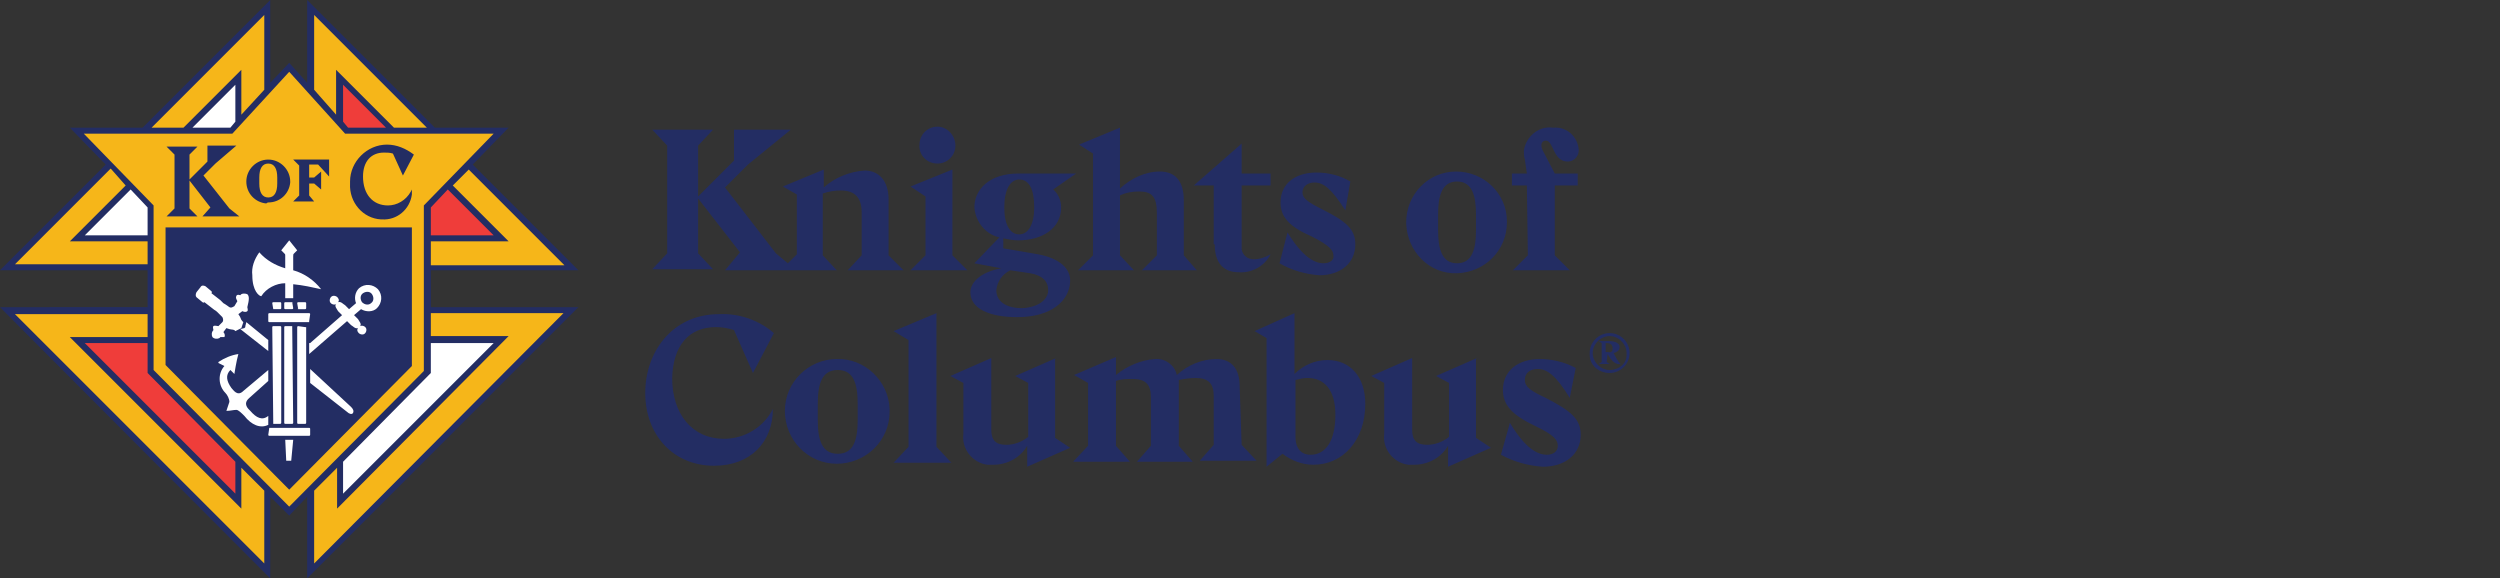 <svg xmlns="http://www.w3.org/2000/svg" viewBox="0 0 250.678 58" class="ng-scope"><rect x="0" y="0" width="250.678" height="58" fill="#333333" stroke="none"/><path fill="#232d63" d="M159.4 35.4c0-1.1.9-2 2-2s2 .9 2 2-.9 2-2 2-2-.8-2-1.8zm3.7 0c0-.9-.8-1.7-1.7-1.7s-1.7.8-1.7 1.7.8 1.7 1.7 1.7 1.7-.6 1.7-1.5zm-1.9.1-.1.8.3.2h-1.1l.3-.2v-1.9l-.3-.2h1c.8 0 1.1.3 1.1.6s-.2.5-.6.6c.2.4.4.8.7 1.1-.5.1-.9-.3-1.3-1m.5-.6c0-.3-.2-.5-.6-.5h-.1v.9h.2c.4.1.5-.1.5-.4m-3.2 8.7c0 1.9-1.5 3.2-3.8 3.2q-2.25-.15-4.2-1.2l.9-3.2c.9 1.5 2.2 3.2 3.7 3.2.6 0 1.1-.3 1.1-.9s-.4-1.1-2.3-2c-2.3-1.1-3.2-2.1-3.2-3.6 0-1.9 1.5-3.1 3.7-3.1 1.2 0 2.5.3 3.6.9l-.6 3c-1.4-2.3-2.3-2.9-3.2-2.9-.8 0-1.3.4-1.3 1.1s.6 1.1 2.1 1.8c2.5 1.3 3.5 2.1 3.5 3.7m-10.4-7.7-4.1 1.8 1.3.7v5.4c-.6.5-1.4.8-2.2.8-1 0-1.5-.4-1.5-1.5v-7.2l-4.1 1.8 1.3.7v5.1c-.2 1.5.9 2.9 2.4 3.1h.6c1.4 0 2.7-.7 3.4-1.9v2.1l4.3-1.9-1.5-1v-8zm-11.2 4.6c0 3.6-2.2 6.1-5.2 6.1-1.1 0-2.2-.4-3.1-1.1l-1.6 1.3V33.9l-1.2-.7 4-1.8v6.1c.9-.9 2.1-1.4 3.3-1.4 2.3 0 3.8 1.7 3.8 4.4m-3 1.1c0-2.5-1.1-3.7-2.8-3.7-.4 0-.8.1-1.2.2v5.7c0 1.3.7 1.8 1.5 1.8 1.6 0 2.5-1.5 2.5-4m-9.6-2.9c0-1.8-.9-2.7-2.3-2.7-1.5 0-2.9.6-4 1.6-.2-1-1.2-1.7-2.2-1.6-1.4.1-2.8.7-3.9 1.6v-1.8l-4.2 1.8 1.4.8v6.3l-1.5 1.6h5.7l-1.4-1.6v-6.5c.5-.2 1.1-.2 1.7-.2 1.3 0 1.8.6 1.8 1.8v4.9l-1.4 1.6h5.6l-1.4-1.6v-6.6c.5-.1 1.1-.2 1.7-.2 1.3 0 1.8.6 1.8 1.8v4.9l-1.4 1.6h5.7l-1.5-1.6zm-18.4-2.8-4.1 1.8 1.3.7v5.4c-.6.5-1.4.8-2.2.8-1 0-1.5-.4-1.5-1.5v-7.2l-4.1 1.8 1.3.7v5.1c-.2 1.5.9 2.9 2.4 3.1h.6c1.4 0 2.7-.7 3.4-1.9v2.1l4.3-1.9-1.5-1v-8zm-12-4.5-4.3 1.8 1.5.9v10.7l-1.5 1.6h5.8l-1.5-1.6zm-4.7 9.9c0 2.9-2.4 5.2-5.3 5.2s-5.2-2.4-5.2-5.3 2.4-5.2 5.2-5.2c2.8-.1 5.2 2.2 5.3 5zm-3.2-.8c0-2-.4-3.4-2-3.4s-2 1.4-2 3.4v1.6c0 2 .4 3.4 2 3.4s2-1.4 2-3.4zm-14.2-7.7q.9 0 1.8.3l1.9 4.3 2.1-4c-1.5-1.3-3.5-2-5.5-1.9-4.7 0-7.4 3.8-7.4 7.9 0 4.2 2.8 7.3 6.9 7.3 3.7 0 5.9-2.4 5.9-5.7-.9 1.8-2.8 3-4.9 3-3.2 0-5.2-2.5-5.2-6.1.1-3.3 1.7-5.1 4.4-5.1m81.4-7.2-1.5 1.5h5.7l-1.5-1.5v-7h2.3v-1.2h-2.3l-1.2-2.3c-.3-.6-.1-1 .3-1 .8 0 .7 2.1 2.2 2.1.6 0 1.1-.5 1.1-1.1V15c-.1-1.3-1.2-2.3-2.5-2.2h-.1c-1.4-.2-2.7.9-2.9 2.3 0 .3 0 .6.1.9l.2 1.4h-1.5v1.2h1.5zm-2.1-3.3c0 2.8-2.2 5-5 5.1s-5-2.2-5.1-5v-.1c0-2.8 2.2-5.1 5-5.1s5.1 2.2 5.1 5zm-3.1-.8c0-1.9-.4-3.3-1.9-3.3s-1.9 1.4-1.9 3.3v1.6c0 1.9.4 3.3 1.9 3.3s1.9-1.4 1.9-3.3zm-15.3 4.9c-1.4 0-2.7-1.6-3.6-3.1l-.8 3.1c1.2.7 2.6 1.1 4 1.2 2.1 0 3.6-1.2 3.6-3.1 0-1.5-.9-2.3-3.3-3.5-1.4-.7-2-1.1-2-1.7s.5-1 1.2-1c.9 0 1.7.6 3.1 2.8l.5-2.9c-1-.6-2.2-.9-3.4-.9-2.1 0-3.6 1.1-3.6 3 0 1.4.8 2.4 3.1 3.4 1.8.9 2.2 1.4 2.2 1.9.1.5-.4.8-1 .8m-10.9-1.9c0 2 1 2.8 2.4 2.8 1.3.1 2.6-.6 3.2-1.8-.5.3-1.1.5-1.7.5s-1.1-.4-1.2-1v-6.4h2.9v-1.2h-2.9v-3l-4.8 4.2h2v5.9zm-13.7 2.6h5.6l-1.4-1.5v-6c.6-.3 1.3-.4 1.9-.4 1.3 0 1.8.5 1.8 2.2v4.2l-1.5 1.5h5.5l-1.3-1.5v-5.5c0-2-.9-2.9-2.4-2.9s-2.9.7-4 1.7v-6.1l-4.1 1.7 1.4.9v10.2zm-.8 1.2c-.1 1.8-1.8 3.5-5.3 3.5-2.7 0-4.7-.8-4.7-2.5 0-.9.9-2 3.1-2.4l-2.7-.5 2.5-2.6c-1.4-.3-2.4-1.6-2.5-3 0-1.8 1.5-3.4 4.4-3.4h5.8l-2.3 1.6c.5.4.8 1.1.8 1.8 0 2.1-1.9 3.3-4.3 3.3-.5 0-1-.1-1.5-.2v1l3.5.6c2.1.4 3.3 1.4 3.2 2.8m-6.6-7.5c0 1.8.6 2.7 1.5 2.7s1.5-1 1.5-2.7c0-1.8-.5-2.8-1.5-2.8-.9 0-1.5 1-1.5 2.8m4.4 8.3c0-.9-.6-1.5-1.8-1.7l-2-.3c-.8.4-1.3 1.1-1.4 2 0 1 .8 1.8 2.6 1.8 1.7-.1 2.6-.9 2.6-1.8M94 16.4c1 0 1.8-.8 1.8-1.8s-.8-1.9-1.8-1.9-1.8.8-1.8 1.8c-.1 1 .7 1.9 1.8 1.9m-2.7 10.7H97l-1.5-1.5V17l-4.2 1.7 1.5 1v5.9zm-7.4 0-1.4-1.5v-6.2q.9-.3 1.8-.3c1.3 0 2.1.6 2.1 2.2v4.3L85 27.1h5.6l-1.5-1.5V20c0-1.9-1-2.9-2.4-2.9-1.5.1-3 .7-4.1 1.7V17l-4.1 1.7 1.4.8v6l-.9.9-1.2-1-5.1-6.6 2.3-2.3 4.3-3.5h-5.7v3.1L70 19.7v-5.1l1.5-1.6h-6.1l1.5 1.6v10.8L65.4 27h6.1L70 25.4v-5.5l4.2 5.4-1.5 1.8zm-40.7 0H58L47.4 16.5l3.6-3.7h-7.4L30.8 0v8.3l-1.8-2-1.9 2V0L14.3 12.8H7l3.6 3.7L0 27.1h14.8v3.7H0L27.1 58v-8.2l1.9 1.9 1.8-1.9V58L58 30.8H43.2z"></path><path fill="#ef3d3a" d="M14.8 34.4v3l8.8 8.9v3.2L8.5 34.4zm23.9-21.6h-3.8l-.5-.6V8.5zm4.5 10.8v-2.8l1.7-1.8 4.6 4.6z"></path><path fill="#fff" d="M14.8 23.6H8.5l4.6-4.6 1.7 1.8zm8.8-11.4-.5.6h-3.8l4.3-4.3zm10.8 34.1 8.8-8.9v-3h6.3L34.4 49.5z"></path><path fill="#f6b619" d="M15.4 37.1V20.6l-7-7.2h14.9L29 7.2l5.6 6.2h14.9l-7 7.2v16.6L29 50.8zm16.1 19.4v-7.3l2.3-2.3V51L51 33.7h-7.8v-2.3h13.3zm-30-25h13.3v2.3H7L24.2 51v-4.1l2.3 2.3v7.3zm11.1-12.9L7 24.2h7.8v2.3H1.5l9.6-9.6zM26.5 9l-2.3 2.5V7l-5.8 5.8h-3.2L26.5 1.5zm13 3.8L33.7 7v4.5L31.5 9V1.5l11.3 11.3zm3.7 11.4H51l-5.6-5.6L47 17l9.6 9.6H43.2zm-1.9-1.4H16.6v13.8L29 49.1l12.3-12.4z"></path><path fill="#fff" d="M26.9 42.6c-.8.4-1.7 0-2.4-.9-.3-.3-.6-.6-.8-.6-.3 0-.6.1-1 .1l.3-.9c0-.3-.2-.7-.4-.9-.7-.7-.8-1.9-.1-2.7l-.6-.3v-.1c.6-.4 1.3-.7 2-.8-.2.7-.4 2-.4 2l-.4-.4c-.5.5-.4 1.1.1 1.8.2.2.6.9 1.2.3l2.5-2.1v1.1L25 39.9c-.7.6-.1 1.1.1 1.3.6.7 1.2 1 1.8.5zm4.2-8.2 3.2-2.8-.4-.4c-.1-.2-.4-.5-.2-.7-.2.1-.5 0-.6-.2s0-.5.2-.6.5 0 .6.2c.1.1.1.3 0 .4.3-.1.5.2.7.3l.4.4.7-.6c-.2-.5-.1-1.1.3-1.5.6-.5 1.4-.4 1.9.1.5.6.4 1.4-.1 1.9-.4.4-1.1.4-1.6.1l-.7.6.4.4c.1.2.4.5.2.7.2-.1.5 0 .6.2s0 .5-.2.6-.5 0-.6-.2c-.1-.1-.1-.3 0-.4-.3.1-.5-.2-.7-.3l-.4-.4-3.8 3.3v-1.1zm6.1-4c.3-.2.3-.6.1-.9s-.6-.3-.9-.1-.3.6-.1.9c.3.3.7.3.9.1m-6.1 8 3.7 2.9c.2.2.5.3.6.1s0-.4-.2-.6L31.1 37zm-4.2-4.3-2.2-1.8-.1.4v.1l-.1.1-.4.1 2.8 2.2zm-2.1-4.6c-.2-.1-.6-.1-.7.1-.3-.1-.4 0-.4.1-.1.1 0 .3.1.5l-.3.5c-.2.1-.3.2-.5.1 0 0-.4-.3-.6-.4l-.3-.3-.9-.7c.1-.1 0-.2 0-.2l-.6-.5c-.2-.1-.4-.1-.5.1l-.4.5c-.1.2-.1.4 0 .5l.6.5c.1.1.2 0 .2 0l.9.7c.1.1.2.1.4.3l.5.5c.1.2.1.4 0 .5l-.4.4c-.1 0-.4-.1-.5 0s0 .3 0 .4c-.2.2-.2.5-.1.7.2.2.5.2.7.1l.1-.1h.4c.1-.2 0-.4-.1-.5l.3-.4c.5.2.6.1.8.2l.1.1.6-.3.2-.6-.1-.1c-.2-.2-.1-.3-.4-.7l.4-.3c.2.1.4.1.5 0s0-.3 0-.4c.2-.8.2-1.1 0-1.3m5.1 1.5h.7s.1 0 .1-.1v-.5s0-.1-.1-.1h-.7s-.1 0-.1.1zc-.1-.1-.1 0 0 0m.7 1.8q0-.15 0 0l-.7-.1s-.1 0-.1.1v9.6s0 .1.1.1h.7s.1 0 .1-.1v-9.6zm-1.9 13.4h.5l.2-2.1h-.8zM27 42.9s-.1 0 0 0l-.1.7s0 .1.1.1h4s.1 0 .1-.1V43s0-.1-.1-.1zm2.3-12.6h-.7s-.1 0-.1.1v.5s0 .1.1.1h.7s.1 0 .1-.1zc.1.1.1 0 0 0m1.7 1.9s.1 0 0 0l.1-.7s0-.1-.1-.1h-4s-.1 0-.1.1v.7s0 .1.1.1h4zm-2.4-2.3h.8v-1.4c1 .1 1.9.3 2.8.5-.7-.9-1.7-1.6-2.8-1.9v-1.4c0-.2 0-.2.1-.3l.3-.3-.8-1-.8 1 .3.3c.1.1.1.1.1.2v1.3c-1-.3-1.9-.8-2.6-1.6-.5.7-.8 1.5-.7 2.3 0 1.6.7 2.1.9 2.1.5-.8 1.5-1.3 2.4-1.3zM27.4 31h.7s.1 0 .1-.1v-.5s0-.1-.1-.1h-.7s-.1 0-.1.1zc-.1-.1 0 0 0 0m1.9 1.7h-.7s-.1 0-.1.1v9.6s0 .1.1.1h.7s.1 0 .1-.1zq.15 0 0 0m-1.9 9.8h.7s.1 0 .1-.1v-9.6s0-.1-.1-.1h-.7s-.1 0-.1.1zc-.1-.1 0 0 0 0"></path><path fill="#232d63" d="m20.3 21.7.8-.9-2.1-2.7v2.8l.8.8h-3.1l.8-.8v-5.4l-.8-.8h3.1l-.8.8V18l1.8-1.8v-1.6h2.9l-2.1 1.8-1.2 1.2 2.6 3.3 1 .8zm18 .3c1.5.1 2.8-1 3-2.5V19l-.1.2c-.5.9-1.4 1.4-2.3 1.4-1.5 0-2.5-1.1-2.5-2.9 0-1.5.8-2.4 2.1-2.4.3 0 .6 0 .9.1l1 2.2 1.1-2.1c-.8-.6-1.7-1-2.7-1-2 0-3.7 1.7-3.7 3.7v.2c-.1 1.9 1.3 3.5 3.1 3.6zm-11.4-1.7c1.2 0 2.1-.9 2.2-2v-.1c0-1.2-1-2.2-2.2-2.2s-2.2 1-2.2 2.2.9 2.1 2 2.2c.1-.1.2-.1.2-.1m0-3.9c.6 0 .9.5.9 1.4v.6c0 .9-.3 1.4-.9 1.4s-.9-.5-.9-1.4v-.6c0-.9.3-1.4.9-1.4m4.1 3.2v-1.2h.5l.7.6v-1.8l-.7.6H31v-1.3h.9l1.1 1.2V16h-3.6l.6.6v3l-.6.6h2.1z"></path></svg>